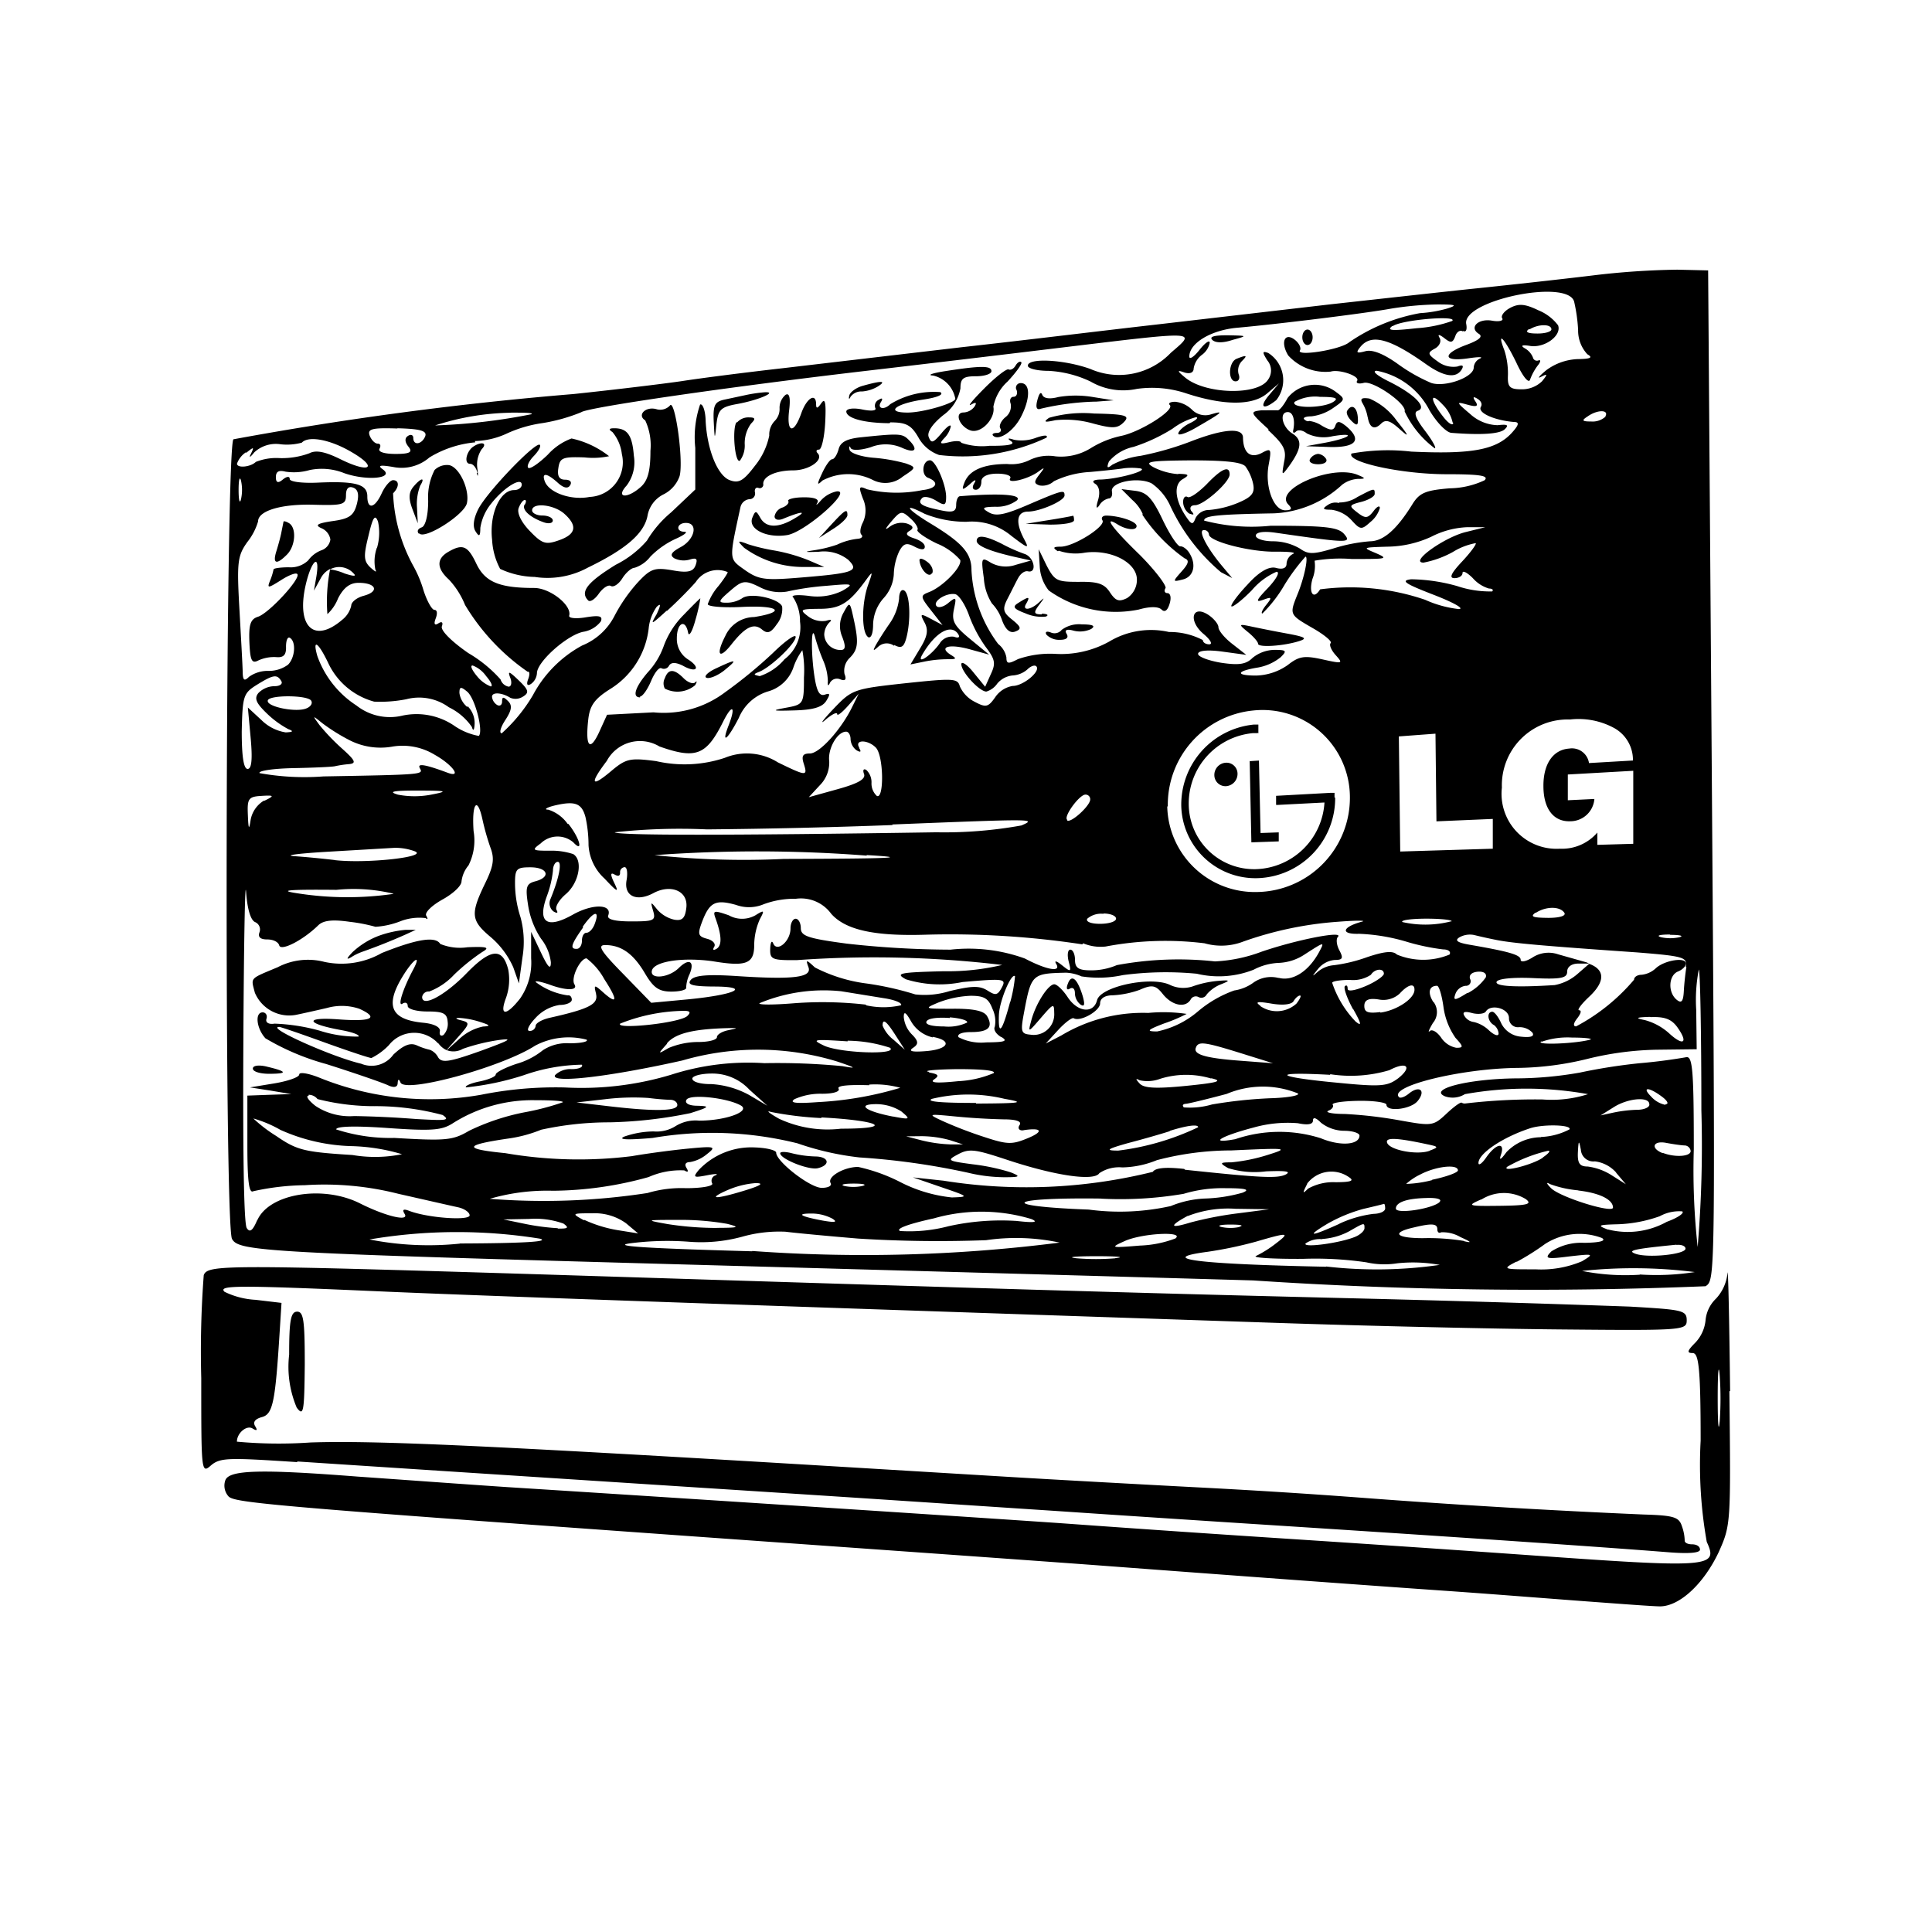 <?xml version="1.0" encoding="utf-8"?>
<!-- Generator: www.svgicons.com -->
<svg xmlns="http://www.w3.org/2000/svg" width="800" height="800" viewBox="0 0 24000 24000">
<path fill="currentColor" d="M16578 9906v-57h-52l-674 37v113l12-13l-11 14l600-31l13-13l-13 13a880 880 0 0 1-849 828a813 813 0 0 1-837-800a878 878 0 0 1 800-890h57l-4-7l12 10v-110l-12 14l12-13h-58a1000 1000 0 0 0-900 1008a921 921 0 0 0 945 900a994 994 0 0 0 967-1000zm-1493-276a138 138 0 0 0 147 136a153 153 0 0 0 141-155a137 137 0 0 0-148-136a152 152 0 0 0-140 155m439-176l21 1010l340-12v-112l-12 12l12-12l-226 8l-20-900l-123 8Zm227-4114c200 186 233 248 200 400c-30 171-30 174 60 53c160-222 170-327 44-407c-128-80-168-267-57-267c64 0 93 100 67 224c-7 36 8 43 35 17s86-15 134 24a477 477 0 0 0 319 35c300-50 226 20-88 80l-242 44l300 10c327 7 399-90 199-259c-83-66-113-68-134-6c-21 63-58 63-166 1a372 372 0 0 0-160-60c-13 10-40 0-60-20c-21-20 19-37 88-37a594 594 0 0 0 276-107c146-100 147-110 35-192a431 431 0 0 0-606 71c-46 87-100 155-123 153c-25-2-112 0-202 0c-146 17-143 25 89 237zm640-410c200 0 243 16 172 62c-128 83-533 83-481 0a520 520 0 0 1 309-63ZM9275 6753c-114-40-118-36-32 51a1248 1248 0 0 0 764 239h231l-193-83a2149 2149 0 0 0-417-120a2400 2400 0 0 1-353-85Zm7592-1570c-10-128-78-170-132-80c-16 27 10 84 56 128c69 68 84 54 76-50Zm-6741 9183a1359 1359 0 0 1-289-40c-80-21-145-21-145 0c0 71 353 212 466 186c162-38 142-145-32-146m2906-9176c-75 53-57 60 77 30a1248 1248 0 0 1 466 40c245 66 307 64 385-15c78-80 36-100-369-108a1546 1546 0 0 0-559 53m577-200l225-17l-257-41a1300 1300 0 0 0-430 0c-109 29-182 18-200-28s-40-11-60 65c-25 93-10 128 43 108a3300 3300 0 0 1 680-88Zm-982-150c18 50 0 89-36 89s-54 39-36 86a170 170 0 0 1-66 168c-54 45-82 107-63 138c20 30 0 57-44 57s-63 16-45 34c70 70 253-55 344-230c120-230 120-423 0-423a58 58 0 0 0-54 85Zm-2227 1263a368 368 0 0 0-200 111c-50 58-72 72-47 32s-23-70-170-68c-119 0-205 24-191 46s-18 60-70 80a143 143 0 0 0-100 110c0 40 42 54 100 33c242-100 307-100 160-14c-209 130-365 128-437 0c-53-94-61-94-100 0c-54 140 179 255 433 214c222-35 812-556 622-543Zm-70 410l-156 170l176-113c100-62 177-138 177-170c0-87-27-70-197 113m1732-1486c61-35 75-27 45 22a180 180 0 0 1-137 75c-116 0-54 170 80 221c136 52 319-149 290-292a562 562 0 0 1 177-314c108-116 185-223 170-239c-15-17-47 0-71 41c-24 42-63 60-87 48s-160 93-300 234c-141 141-216 232-167 203zm4928 151c21 136 83 168 165 86c58-58 113-42 236 70c123 110 113 83-42-110a810 810 0 0 0-338-273c-94-14-120 0-84 60a508 508 0 0 1 63 176zm-4470 2252c45-86 100-200 130-253s80-89 119-80c118 27 78-178-42-216a2019 2019 0 0 1-283-126c-200-100-311-117-311-35c0 60 165 129 481 200l193 43l-187 53a384 384 0 0 1-310-25c-119-74-124-64-88 195a656 656 0 0 0 100 310a557 557 0 0 1 127 212c44 117 100 162 163 137c80-30 75-56-38-147c-113-90-127-130-54-268m669 394a114 114 0 0 1-135 33c-52-20-76-8-54 28a222 222 0 0 0 168 63c80 0 111-27 82-74s0-64 85-40a324 324 0 0 0 219-20c60-40 22-57-117-58a361 361 0 0 0-248 68m-246-192c-100 0-108-20-35-117s72-100 0-33c-107 100-216 107-160 17c56-98 27-88-100-8c-75 46-57 73 90 128a490 490 0 0 0 255 40c39-18 17-33-50-36Zm2557 218c71 57 128 123 128 147c0 50 323 28 514-34c100-32 71-50-128-88a17615 17615 0 0 1-450-88c-181-39-184-36-64 63m774-2148c-21 36 22 65 100 65s118-29 100-65a136 136 0 0 0-100-64a137 137 0 0 0-100 64m3450 6292l3 2l3-2zm-6458 224c-24 60-14 87 23 64s64 0 64 57a184 184 0 0 0 71 141c48 30 56 0 25-109c-66-215-137-275-183-153m-7714 834h-2Zm9698-8887c-164 0-231 16-191 57c40 40 136 40 254 0c187-51 187-52-63-57m100 572c39 0 56-40 37-88a169 169 0 0 1 38-161c77-76 64-82-66-30c-100 44-107 279-10 279Zm-1162 1653a2058 2058 0 0 0 528 546c60 22 51 64-37 162c-115 130-115 133 16 100s173-181 78-331c-30-47-80-83-110-80c-32 5-131-144-220-330c-131-276-200-343-342-360l-170-21l133 133a500 500 0 0 1 133 180zm2118-2200a64 96 0 0 1-64 96a64 96 0 0 1-64-96a64 96 0 0 1 64-96a64 96 0 0 1 64 96m328 2059a166 166 0 0 0-138 23c-74 48-65 60 40 60a410 410 0 0 1 253 130c109 120 124 123 234 23a350 350 0 0 0 118-174c0-36-36-20-80 40c-70 90-100 93-200 15s-113-91 48-131c92-24 168-68 168-100c0-73 0-74-215 39a407 407 0 0 1-228 68zm-3482 592a643 643 0 0 0 327 24c324-43 644 123 644 335a269 269 0 0 1-123 230c-100 49-141 36-212-72c-70-108-152-134-385-130c-271 0-300-10-400-200l-100-205l13 212a520 520 0 0 0 112 300a1434 1434 0 0 0 1118 237c140-40 244-38 283 0s74 14 100-71s7-133-27-133s-45-30-23-63c11-34-130-221-320-412c-340-329-460-493-280-381c110 70 240 83 240 23s-220-128-376-130c-46 0-68 26-48 59c46 73-354 326-517 327c-97 0-104 14-36 57zm-410-334l300 10c168 0 300-20 300-55s-7-60-15-55c-8 4-147 30-300 54zM8900 5268c22-182 55-213 262-250c260-47 510-155 334-145a1855 1855 0 0 0-225 33l-271 58c-121 26-143 69-134 270c12 234 13 235 34 33Zm5900 1083c-27-43-8-75 45-75c108 0 430-286 430-382c0-116-100-74-287 123c-100 100-207 176-236 157c-30-19-55 10-55 63a185 185 0 0 0 74 142c60 20 70 20 30-30Zm-9591 276c70 77 550-227 590-372c40-165-90-452-220-477a221 221 0 0 0-180 60a735 735 0 0 0-80 382c0 184-34 314-80 331c-50 17-60 49-39 76Zm-19-127l-10-194a629 629 0 0 1 40-273c67-109 10-100-86 15c-57 70-60 143-12 273Zm-700 5327a7170 7170 0 0 0 546-217l128-59h-128a1329 1329 0 0 0-336 76a1000 1000 0 0 0-320 200c-76 80-82 100-19 65a644 644 0 0 1 130-65zm6218-6964a447 447 0 0 0 200-64c108-70 44-72-188-7c-85 23-162 80-170 123c-10 44 0 51 15 15a165 165 0 0 1 143-67M3592 16828a1300 1300 0 0 0 94 658c85 112 94 59 100-534c0-543-14-658-94-658s-100 106-100 534m17900 453c-10-914-25-1572-33-1462a540 540 0 0 1-144 315a423 423 0 0 0-128 267a472 472 0 0 1-128 279c-100 100-107 128-33 128s100 164 100 1089a5474 5474 0 0 0 76 1257c147 320 53 327-2260 161a538620 538620 0 0 0-2825-192a377638 377638 0 0 1-2922-200c-892-62-4410-292-6900-450c-583-39-1415-100-1850-130c-1206-94-1600-84-1646 46a200 200 0 0 0 40 200c85 87 610 130 8070 660c1042 74 2256 161 2700 194c1983 149 3447 256 4367 320c548 38 1328 100 1734 130s816 61 910 62c242 0 542-276 730-673c151-339 151-345 133-2000zm-130 380c-13 150-24 20-24-300s12-440 25-270a4122 4122 0 0 1-1 580zM3592 6500c-36-22-67-30-70-20l-25 125c-10 58-40 165-63 240c-51 160 0 176 130 45c106-105 122-330 28-390m100 11655c1169 77 3700 241 5000 325c2554 164 3054 200 4400 288c795 54 1879 125 2409 159c2970 190 4520 300 5217 355c255 21 400 10 400-32s-44-66-100-66s-93-22-90-48a567 567 0 0 0-35-178c-36-112-100-133-472-144a107960 107960 0 0 1-3512-209a86210 86210 0 0 0-2023-128c-690-36-1744-94-2344-130l-2120-128c-4371-263-5763-327-6565-300a5705 5705 0 0 1-914-10c0-108 122-209 194-164c54 33 65 24 33-28s0-90 82-113c137-36 167-177 222-1057l23-362l-320-38a1000 1000 0 0 1-388-100c-83-83 149-84 2047 0c1310 56 4490 167 11013 386c1113 38 2716 75 3564 82c1500 14 1540 10 1540-114c0-125-56-132-705-170a310320 310320 0 0 0-3564-106c-2831-70-4138-110-9986-295c-3912-120-4117-120-4167 10a12587 12587 0 0 0-31 1280c0 1151 0 1190 117 1087c117-102 219-100 1076-44ZM5922 5875c16 62 20 37 8-55a341 341 0 0 1 54-240c80-82-10-100-113-26c-80 63-110 208-30 208c37 0 76 50 90 112zm2839 9840c2508 70 5571 155 6807 191a52249 52249 0 0 0 5619 72c123-82 123-35 73-7000l-41-5619l-385-9a9791 9791 0 0 0-1060 73c-371 45-1006 115-1412 157s-1230 134-1830 200l-2152 250c-583 66-1681 200-2440 284l-2216 260c-460 52-1022 124-1252 160c-230 34-836 107-1348 161a42572 42572 0 0 0-4224 562c-100 81-118 9746-18 9933c84 156 387 173 5879 325M3072 6734a759 759 0 0 0 134-257c0-132 287-218 687-207c366 10 405 0 405-118c0-83 31-116 90-94c60 22 76 86 44 207c-38 140-93 180-300 208c-190 28-225 50-140 88a183 183 0 0 1 112 142a167 167 0 0 1-112 133a364 364 0 0 0-164 126a315 315 0 0 1-240 85c-100 0-190 12-190 27a725 725 0 0 1-42 136c-40 100-30 100 130 0c95-62 188-100 207-79c50 51-350 485-487 530c-94 30-117 94-108 317c10 223 28 270 110 227a465 465 0 0 1 225-42c90 8 124-28 120-130c0-78 20-127 49-109c78 48 64 245-24 333a400 400 0 0 1-244 77a400 400 0 0 0-241 74c-56 56-75 44-78-48c0-67-20-417-40-778c-34-600-25-676 97-848m-108-650c0-124 14-174 30-113a533 533 0 0 1 0 230c-16 67-30 10-30-110Zm2843 2700a272 272 0 0 1-100-176c0-78 18-81 94-18c100 78 206 494 147 552a786 786 0 0 1-310-130a834 834 0 0 0-636-123a670 670 0 0 1-574-125a1217 1217 0 0 1-486-615c-63-220 10-173 132 80a887 887 0 0 0 574 487a1674 1674 0 0 0 400-30a627 627 0 0 1 528 100a735 735 0 0 1 286 245c16 58 30 40 34-40a294 294 0 0 0-89-220Zm72-514a366 366 0 0 1 160 129c61 70 87 128 57 128a413 413 0 0 1-170-127c-63-75-89-133-56-133Zm-1710 2415a11730 11730 0 0 0-520-50c-127-10 80-35 450-56l800-47a700 700 0 0 1 253 43c177 70-599 155-992 110zm720 419a3992 3992 0 0 1-1200-8c-240-36-100-48 490-42a2119 2119 0 0 1 701 46Zm50-1234c-122-36-50-50 248-49c370 0 390 8 166 51a1091 1091 0 0 1-417-2Zm277-325c46 77 34 78-1200 100a3138 3138 0 0 1-792-41c-18-29 170-57 420-62s482-15 518-24a1320 1320 0 0 1 176-26c91-10 75-45-80-185a2632 2632 0 0 1-289-300c-90-123-90-124 34-24a2352 2352 0 0 0 347 216a846 846 0 0 0 516 77a766 766 0 0 1 534 100c223 125 343 292 160 223c-280-104-384-121-343-54Zm-1936 400a352 352 0 0 0-166 237c-20 134-28 122-35-60c-9-199 7-226 167-235c160-10 170-3 35 62Zm46-1240c0-74 500-73 540 0c20 32-6 74-60 95c-125 53-480-18-480-91Zm1357-1905a513 513 0 0 0-20 276c21 39 0 28-60-25c-85-80-89-140-27-390c56-240 83-278 120-181a666 666 0 0 1-14 330Zm-160 600c-89 22-160 78-160 125a314 314 0 0 1-113 175c-343 294-566 93-457-414c70-322 186-430 138-129l-31 180l89-162a263 263 0 0 1 110-106h8a240 240 0 0 1 286 55c39 38 0 36-112 0a674 674 0 0 0-174-50h-7a2069 2069 0 0 0-33 555a533 533 0 0 0 133-197c69-133 147-192 254-192c218 0 263 106 68 160ZM3189 8508c207-128 252-135 305-48c22 35-16 64-84 64a286 286 0 0 0-200 85c-54 66-29 124 100 249a1189 1189 0 0 0 272 200c68 25 59 36-33 40a548 548 0 0 1-300-152l-170-157l35 381c24 264 12 382-38 382s-73-160-73-466c10-441 20-474 186-578m10 6639c-58 140-95 170-134 108s-48-1082-42-2300s21-2062 34-1875c15 213 57 353 113 375a100 100 0 0 1 54 125c-23 60 9 90 95 90c80 0 140 34 150 75c23 74 297-66 487-253c64-60 180-71 388-41a2057 2057 0 0 1 320 62a1033 1033 0 0 0 300-65a651 651 0 0 1 324-43c27 22 29 9 7-30c-22-37 66-125 200-200c133-73 237-170 238-225a381 381 0 0 1 87-200a687 687 0 0 0 63-426c-24-345 46-440 110-146a3049 3049 0 0 0 99 350c53 140 40 230-70 454c-180 374-171 454 74 659a1064 1064 0 0 1 280 375l70 200l44-322a1171 1171 0 0 0-24-500a1373 1373 0 0 1-68-400c-2-200 13-220 190-220c217 0 261 122 62 174c-113 30-125 69-90 295a1042 1042 0 0 0 161 418a578 578 0 0 1 122 293c0 100-36 63-123-121l-122-257v329a779 779 0 0 1-138 500c-175 222-260 216-173-12a678 678 0 0 0 27-346c-69-278-216-267-513 38c-270 279-557 434-557 300a80 80 0 0 1 88-68a825 825 0 0 0 310-210a2515 2515 0 0 1 347-280c100-58 66-70-182-60a645 645 0 0 1-338-41c-60-100-294-60-727 113a1010 1010 0 0 1-712 110a812 812 0 0 0-580 66c-357 150-333 124-284 317a463 463 0 0 0 510 275c70-14 245-53 387-86a683 683 0 0 1 400 10c252 114 155 163-258 132c-432-32-407 54 38 134c136 25 230 60 210 80a1515 1515 0 0 1-480-73a2400 2400 0 0 0-563-88c-70 12-115-13-100-60s-12-80-47-80c-100 0-77 200 34 322a3045 3045 0 0 0 756 320c360 114 706 234 768 264c64 30 116 30 119-25s16-56 35-10c56 139 1263-192 1672-457a889 889 0 0 1 640-75c26 25-70 45-213 45a538 538 0 0 0-330 86a926 926 0 0 1-330 170c-140 47-256 106-256 132s-91 64-200 86c-110 22-185 56-170 74a3460 3460 0 0 0 720-152a2271 2271 0 0 1 720-130c19 30-38 55-126 55a272 272 0 0 0-206 74c-66 108 668 23 1579-181a3363 3363 0 0 1 1926 13c237 80 248 90 64 57a8439 8439 0 0 0-970-37a3121 3121 0 0 0-1156 143a3857 3857 0 0 1-1320 159a4689 4689 0 0 0-1040 90a3657 3657 0 0 1-2022-216c-133-52-240-68-240-35s-140 82-307 110l-305 50l257 40l257 43l-273 9l-273 10v618c0 442 20 600 73 570a3114 3114 0 0 1 640-75a3731 3731 0 0 1 1163 107c328 74 660 150 740 167s145 64 145 100c0 70-520 33-750-55c-72-28-91-17-58 37c63 100-227 34-554-130c-465-234-1136-120-1277 213Zm3852-4913a467 467 0 0 0-240-176c-60 0-22-28 84-53c250-58 332-26 378 145a1629 1629 0 0 1 38 348a608 608 0 0 0 200 417c156 167 181 179 122 58c-51-105-53-140 0-110s70 14 70-23a62 62 0 0 1 56-68c30 0 40 70 25 159c-38 200 122 277 334 163s432-29 408 181c-15 130-50 166-148 150a400 400 0 0 1-215-128c-80-100-84-100-49 20s7 129-275 129c-200 0-300-25-284-72c55-144-190-151-437-13c-324 183-444 100-326-225a1305 1305 0 0 0 77-320c0-60 27-110 60-110c55 0 17 200-90 460a129 129 0 0 0 35 155c46 28 62 22 40-16s30-126 117-200c163-141 213-420 90-495a847 847 0 0 0-293-42c-217 0-226-7-112-90a300 300 0 0 1 407-13c125 135 83-47-62-230Zm1230-2641c118-106 281-270 363-364a323 323 0 0 1 394-123c11 0-39 80-113 174a706 706 0 0 0-133 225c0 30 188 46 418 35c464-24 569 60 160 125a400 400 0 0 0-360 235c-123 240-76 300 80 100c170-214 275-264 376-180c68 57 110 42 184-66a300 300 0 0 0 66-220c-40-100-400-180-500-100a361 361 0 0 1-194 53c-106 0-100-20 48-147c147-127 180-140 367-47a541 541 0 0 0 338 56a3414 3414 0 0 1 494-72c334-30 345-26 193 63a712 712 0 0 1-418 62c-141-17-226-8-190 20a544 544 0 0 1 84 300a500 500 0 0 1-192 467a683 683 0 0 1-308 210c-80-16-82-24-10-52c146-57 456-353 456-435c0-41-127 47-282 199a5794 5794 0 0 1-594 488a1265 1265 0 0 1-890 250l-577 30l-100 220c-115 246-172 174-133-165c20-172 80-254 274-376a1022 1022 0 0 0 476-750a555 555 0 0 1 100-270c54-50 52-23 0 90c-82 140-76 140 127-45Zm2500 320c38 24 65-41 65-156a513 513 0 0 1 129-325a483 483 0 0 0 128-293a731 731 0 0 1 67-290c54-100 92-111 193-57c77 40 125 43 125 0s-61-82-137-106c-90-30-110-58-51-92c54-34 47-60-32-90a249 249 0 0 0-214 38c-68 52-61 30 18-63c116-136 130-138 240-37c66 59 99 122 85 140c-15 20 87 95 237 168a768 768 0 0 1 294 206c26 85-216 334-389 400c-109 42-107 56 27 227l143 182l-144-77c-132-70-140-67-80 45c50 92 37 171-55 321l-120 200l171-35a1485 1485 0 0 1 300-30c100 0 107-7 32-53c-160-100-24-141 231-71l243 67l-237-195c-200-165-230-223-200-368c31-145 33-163-66-82c-55 49-124 69-148 44c-58-57 116-171 230-150c47 10 122 130 167 250a1647 1647 0 0 0 215 410c113 150 123 200 62 330l-72 160l-147-180c-80-100-148-140-149-100c0 97 225 340 311 340a256 256 0 0 0 136-100a285 285 0 0 1 188-100a306 306 0 0 0 184-74c42-42 92-60 112-40c60 60-162 244-292 244a325 325 0 0 0-218 140c-88 125-115 131-255 57a400 400 0 0 1-185-193c-26-100-86-100-682-37c-640 70-658 77-892 323c-130 137-173 200-94 130c80-69 145-100 145-70c0 28 60-20 132-100l135-153l-80 162c-137 282-406 580-526 580c-88 0-107 30-77 125c51 160 37 160-320-14a723 723 0 0 0-660-57a1581 1581 0 0 1-853 41c-328-43-374-32-563 127c-246 207-266 155-50-130a468 468 0 0 1 654-179c456 161 583 110 793-312c110-219 158-192 70 40c-100 252-23 200 123-83a573 573 0 0 1 356-327a466 466 0 0 0 320-294a790 790 0 0 1 113-220a1352 1352 0 0 1 20 338c0 334-6 337-230 378c-183 34-164 40 108 32c237-6 352-40 400-120c48-78 50-100-18-76c-67 23-100-43-127-210c-48-294-44-700 6-500a2490 2490 0 0 0 100 286a691 691 0 0 1 58 257c-5 58 6 66 26 20a100 100 0 0 1 128-43c64 25 80 0 53-66a220 220 0 0 1 64-200c108-108 115-194 44-510c-42-190-45-190-120-53a336 336 0 0 0-17 300c46 120 42 164-16 164a200 200 0 0 1-207-192a225 225 0 0 1 64-150c38-33 20-40-42-20a291 291 0 0 1-224-57c-108-82-95-90 143-92c258 0 368-70 576-355c87-120 90-116 30 52c-85 233-85 604 0 655zm1124-32c22 37 0 49-53 29a177 177 0 0 0-180 85c-111 154-291 270-216 139c163-282 363-394 450-252Zm1350 2300c-42-42 154-310 228-310a57 57 0 0 1 60 60c0 79-244 300-287 260Zm453 1167c86 0 156 28 156 64s-88 64-200 64s-180-27-157-64a265 265 0 0 1 202-60Zm-253 370a560 560 0 0 0 280 40a3970 3970 0 0 1 1229-40a755 755 0 0 0 479-21a4445 4445 0 0 1 1183-247c229-18 359-16 289 0c-246 68-266 158-32 150a2387 2387 0 0 1 575 94a2730 2730 0 0 0 470 100c65 0 100 29 78 64a854 854 0 0 1-653 0c-50-50-155-40-370 32a1939 1939 0 0 1-411 100a356 356 0 0 0-200 80c-77 68-78 63 0-32a300 300 0 0 1 208-113c100 0 110-22 58-120c-35-65-43-141-18-167c77-80-506 33-950 185a1883 1883 0 0 1-578 120a4169 4169 0 0 0-1218 46a812 812 0 0 1-320 65c-153 0-200-28-200-130c0-70-26-127-58-127s-41 65-21 145c35 134 29 138-82 49c-70-56-100-63-72-16c65 107-120 74-390-68a2048 2048 0 0 0-923-110a11851 11851 0 0 1-1290-75c-480-64-570-94-570-192c0-65-30-117-64-117s-64 54-64 120c0 160-167 300-214 188c-18-45-35-17-38 63c-5 134 22 146 332 143a13463 13463 0 0 1 2550 60a2936 2936 0 0 1-727 78c-550 14-607 25-470 100a1415 1415 0 0 0 705 34c513-45 545-41 488 66s-83 100-182 38c-100-62-200-55-472 10a1037 1037 0 0 1-422 40a3800 3800 0 0 0-600-135a1930 1930 0 0 1-647-200c-107-100-116-100-81-6c50 130-176 160-891 113c-358-23-522-10-570 48c-48 57 10 80 279 82c480 0 286 100-300 158l-470 44l-350-360c-276-281-323-357-223-357c200 0 350 106 494 350c106 180 174 228 329 228c107 0 190-22 184-48a414 414 0 0 1 40-164c70-160 0-210-128-85c-128 130-374 150-336 30c38-110 384-162 755-110c418 70 514 30 514-203a810 810 0 0 1 69-317c62-115 57-120-54-51a337 337 0 0 1-331 0c-187-65-200-60-164 39c75 209 83 333 13 377c-41 24-53 14-30-24s-18-82-88-100c-113-30-121-57-61-215c92-240 165-277 420-206a472 472 0 0 0 343-8a1092 1092 0 0 1 400-68a465 465 0 0 1 440 187c178 200 535 280 1180 259a10930 10930 0 0 1 1939 120zm2876-4753a1887 1887 0 0 1 460-21c434 0 467 0 300-73c-167-70-170-70 140-80a1342 1342 0 0 0 546-122a1073 1073 0 0 1 450-120h224l-242 60c-270 66-707 380-525 380a1236 1236 0 0 0 364-132a815 815 0 0 1 284-110c12 12-64 116-170 229c-137 146-164 206-94 206c55 0 100-28 100-64s58-6 128 64a429 429 0 0 0 200 129c41 0 60 16 40 36a1284 1284 0 0 1-436-67a2200 2200 0 0 0-570-84c-135 16-80 54 280 193c248 96 388 175 311 177a1379 1379 0 0 1-417-115a2875 2875 0 0 0-1305-130c-82 134-145 48-95-130a436 436 0 0 0 28-211zm2220 5763a148 148 0 0 1 65 110c0 39-52 23-117-36a408 408 0 0 0-190-106a159 159 0 0 1-116-74c-32-51 0-63 92-38c76 20 154 10 172-18c62-100 288-40 288 80a111 111 0 0 0 124 114a218 218 0 0 1 168 69c27 45-22 62-141 49a300 300 0 0 1-247-166c-35-80-85-144-112-144c-70 3-59 117 16 163zm-321-395c-160 100-181 100-150 13a154 154 0 0 1 127-100a57 57 0 0 0 56-83c-20-50 20-86 94-92s115 22 100 70a624 624 0 0 1-223 195zm-426 113c-72-115-52-200 47-200c25 0 60 117 80 260a873 873 0 0 0 150 387c100 109 100 123 10 123a291 291 0 0 1-190-128c-50-70-111-106-140-80c-27 26-10-17 39-100a209 209 0 0 0 9-260zm-410-1868l-17-1430l455-34l12 1089l700-30v370zm637 866a1285 1285 0 0 1-610 10c-24-23 110-42 300-42s328 17 311 35zm-3524-1428a1176 1176 0 0 1 1062-1190a1085 1085 0 0 1 1200 1072a1171 1171 0 0 1-1158 1183a1088 1088 0 0 1-1111-1062zm1917 5375a823 823 0 0 0 333-94c194-111 193-111 193-40c0 32-51 80-113 106c-184 78-655 142-619 84a308 308 0 0 1 207-53zm-186-688a379 379 0 0 1 519-80c70 45 28 62-164 63a639 639 0 0 0-344 80c-70 70-71 59-10-60zm400 500c-360 163-420 162-150 0a1910 1910 0 0 1 450-186c130-30 244-58 253-62s16 23 16 58s-65 65-145 66a1416 1416 0 0 0-423 122Zm-236-1065a1700 1700 0 0 0-1056 13c-343 63-187-36 225-144a1560 1560 0 0 1 552-54c122 26 187 15 187-33s40-34 100 27a474 474 0 0 0 288 100c100 0 190 27 190 60c-2 118-243 134-487 30zm-2725 752a4668 4668 0 0 0 1027-60a1669 1669 0 0 1 514-70c258 0 316 16 218 56a1925 1925 0 0 1-450 72a1247 1247 0 0 0-442 94a2915 2915 0 0 1-1018 44c-1148-43-1024-152 150-137zm-1066 276a3007 3007 0 0 0-830 67a1893 1893 0 0 1-600 59c-60-27 100-87 420-157a2148 2148 0 0 1 1213 9c90 40 32 48-196 22zm2100-645c-230-26-360-13-390 36a6533 6533 0 0 1-2600 110l-380-41l354 122c340 116 346 120 129 127a1800 1800 0 0 1-631-186a2164 2164 0 0 0-533-193c-175 0-387 122-342 200c20 34-30 60-110 60c-145 0-566-328-566-437c0-30-116-60-260-65a900 900 0 0 0-700 278c-78 94-67 100 100 68c100-20 150-20 108 0a70 70 0 0 0-43 100c20 33-123 60-325 60a1465 1465 0 0 0-478 60a8491 8491 0 0 1-1960 72a2554 2554 0 0 1 785-100a4521 4521 0 0 0 1188-170a975 975 0 0 1 443-83c46 28 57 17 28-30s-8-73 42-73a447 447 0 0 0 213-100c118-92 100-100-230-68c-190 18-510 60-703 94a5362 5362 0 0 1-1572-37c-527-52-520-100 32-181a1700 1700 0 0 0 412-110a3965 3965 0 0 1 853-92a5509 5509 0 0 0 1000-114c238-75 249-87 90-92c-110 0-163-33-137-75c45-73 500-25 672 70c133 74-183 190-515 190a471 471 0 0 0-288 65a443 443 0 0 1-277 69a1141 1141 0 0 0-365 64c-85 39 39 44 352 17a4374 4374 0 0 1 1800 67a3539 3539 0 0 0 769 175a9029 9029 0 0 1 1349 190a1980 1980 0 0 0 450 56c200 0 207-10 80-61a2600 2600 0 0 0-474-100c-314-42-323-48-177-125c143-77 223-57 632 78c586 192 1057 259 1120 158a440 440 0 0 1 285-72a1189 1189 0 0 0 430-90a3653 3653 0 0 1 926-121c700-32 724-30 450 56a2179 2179 0 0 1-450 92c-146 0-150 9-40 72a1106 1106 0 0 0 470 40c243-10 318 0 243 40c-106 50-306 40-1250-60zm-4000 212a533 533 0 0 1-220 0c-60-16-10-30 115-30s170 14 104 30zm-500 428c-270-51-330-87-120-86a553 553 0 0 1 250 64c69 45 30 50-130 22m-1180-374a1077 1077 0 0 1 354-90c110 0 70 29-127 90c-368 113-480 113-228 0Zm-127 467a4000 4000 0 0 1-611-48c-281-50-277-52 130-52a3321 3321 0 0 1 610 49c164 42 146 49-130 50zm-4520-1016a2400 2400 0 0 1 610 100a1669 1669 0 0 1-615 10c-600-37-691-60-947-236a1800 1800 0 0 1-285-218a1516 1516 0 0 1 337 142a2300 2300 0 0 0 900 202m-550-638a138 138 0 0 1 110 53a2854 2854 0 0 0 735 88a3240 3240 0 0 1 820 110c100 70 35 70-328 50a12740 12740 0 0 0-770-37a764 764 0 0 1-482-126c-90-70-126-127-84-127Zm1056 536a2171 2171 0 0 1-714-106c0-40 236-46 645-17c546 38 669 29 808-62a1848 1848 0 0 1 1013-284c209 0 366 9 349 26a3200 3200 0 0 1-484 126a2821 2821 0 0 0-680 228c-204 120-286 127-940 88zm2272-441l353-40a2950 2950 0 0 1 538-16c100 13 224 23 273 23s88 29 88 65q0 114-841 16zm1438-295c0-35 110-64 244-64a626 626 0 0 1 465 200l223 200l-230-136a1119 1119 0 0 0-466-133c-130 2-235-27-235-67Zm3836-520c90 53 50 67-187 69a612 612 0 0 1-341-64c-23-38 40-64 153-64c220 0 280-62 200-200c-40-65-170-92-427-90c-353 0-360 0-178-77a1258 1258 0 0 1 400-84c168 0 223 30 273 163a354 354 0 0 1 29 220c-20 40 17 93 79 130zm284 1159c220-33 249 16 52 98s-253 84-546-13a5186 5186 0 0 1-520-200c-185-86-180-88 160-55a8300 8300 0 0 0 600 36c158 0 230 25 200 70c-30 43-2 73 46 66zm2325-645c153 35 88 55-310 95c-375 37-525 30-579-30s-48-65 0-40a447 447 0 0 0 257-18a1080 1080 0 0 1 633-3zm-184-394c40-67 120-53 633 108l320 100l-390-30c-454-33-618-80-563-174Zm-330 1048c214-67 353-85 353-45a3210 3210 0 0 1-992 290c-166 0-146-18 124-94c174-45 410-113 515-147zm170-300c-16-18-4-34 30-36c32-2 260-57 507-123a1160 1160 0 0 1 885-6c28 26-129 54-348 60a5732 5732 0 0 0-719 77a971 971 0 0 1-353 36zm954-1256c-70-48-32-54 138-25c140 24 250 13 276-30s60-70 80-70s0 43-44 100a362 362 0 0 1-450 30Zm225-344a379 379 0 0 0-306 56a540 540 0 0 1-242 100a1446 1446 0 0 0-447 257a1139 1139 0 0 1-510 252c-140 0-127-18 88-100a1957 1957 0 0 0 278-118a1991 1991 0 0 0-477-12a1970 1970 0 0 0-1080 280l-193 100l154-168c85-92 172-158 193-146c82 48 328-91 328-185c0-61 58-100 156-100a1167 1167 0 0 0 336-68c154-68 200-58 288 54c115 143 278 175 344 68a72 72 0 0 1 101-31a75 75 0 0 0 100-35a446 446 0 0 1 180-126c120-48 110-54-53-40a1266 1266 0 0 0-310 70a382 382 0 0 1-280-24c-240-108-857 24-900 193c-43 170-240 152-365-38c-58-88-133-160-166-160c-75 0-230 238-286 450c-42 155-40 153 120-33s163-181 165-56a255 255 0 0 1-295 265c-117-10-125-37-81-270c90-484 100-490 523-500a536 536 0 0 1 192 46a1424 1424 0 0 0 514-16a4044 4044 0 0 1 918-17a1176 1176 0 0 0 706-50a739 739 0 0 1 320-85a628 628 0 0 0 322-110c243-156 242-156 169-20c-130 237-324 360-496 317zm-4430 1966a1361 1361 0 0 1 352 50l160 52h-160a1751 1751 0 0 1-353-50l-192-50Zm-354-243c-336-64-462-152-220-155a586 586 0 0 1 320 90c120 100 112 104-100 64zm444-556c-85-14 73-30 351-34c303 0 485 16 452 50a1287 1287 0 0 1-443 100c-263 27-357 20-295-23s60-64-63-85zm584 386c-430 0-628-16-546-51a1927 1927 0 0 1 900 0c267 47 213 56-354 59zm425-1258c-100 374-150 438-140 164c6-172 155-526 200-480a1800 1800 0 0 1-60 324zm-750 195c133 10 230 40 214 65a547 547 0 0 1-285 48c-158 0-242-25-217-65s152-50 288-40zm-215 242c256 46 200 157-89 178c-168 13-215 0-152-42s75-77-16-167a352 352 0 0 1-100-215c0-77 26-60 90 53a418 418 0 0 0 270 200zm-344 160l-138-122a430 430 0 0 1-138-177c0-94 46-60 163 123zm-483-560a4756 4756 0 0 0-884-18c-264 22-460 22-438 0a2077 2077 0 0 1 1016-148l530 86c134 20 230 60 212 88a991 991 0 0 1-435 0zm-228 448a1728 1728 0 0 1 528 88c100 93-640 65-827-30c-153-73-126-78 300-50zm268 545a1170 1170 0 0 1 387 40a4310 4310 0 0 1-1025 178c-276 20-358 10-289-37a792 792 0 0 1 341-67c142 0 228-27 206-64s121-50 380-42zm-594 408c742 40 914 140 244 140a1426 1426 0 0 1-770-124c-124-70-167-107-100-84a4279 4279 0 0 0 627 76zm6320-537a1677 1677 0 0 0 737-50c214-113 290-44 110 100c-134 100-210 110-756 56c-784-73-842-140-89-98zm285-812c105 186 112 224 31 157a1271 1271 0 0 1-290-480c0-20 100-36 220-36a400 400 0 0 0 261-64c47-76 161-86 161-13c0 28-100 100-225 153s-225 74-225 34s-15-50-34-32c-20 20 28 154 103 290zm340 40c-159 20-200 0-200-76c0-75 55-100 180-80a300 300 0 0 0 260-74c100-110 183-134 183-50c5 112-220 260-424 287zm-8860 385c107-123 336-177 780-186c100 0 100 0-18 26c-79 15-144 54-144 87s-100 60-229 60a960 960 0 0 0-370 74c-138 80-138 80-23-50Zm-585-241a2209 2209 0 0 1 750-158c113-6 138 10 88 60c-79 90-910 176-836 96zm-300-373c34 130-79 189-572 300c-100 22-177 68-177 100a71 71 0 0 1-77 63c-42 0-8-73 75-160a512 512 0 0 1 300-162c82 0 151-30 151-65c0-36-23-60-50-54a855 855 0 0 1-400-167c0-18 74 0 165 30c211 80 367 80 318 0s73-323 150-323a815 815 0 0 1 220 257c175 270 166 328-25 155c-98-87-106-85-75 33Zm-164-831c140-200 217-213 147-30c-22 58-66 105-100 105s-57 44-57 100c0 57-30 100-64 100c-87 3-73-53 78-265Zm3434-2226c-60-100 107-100 206 0c100 100 105 655 12 600a210 210 0 0 1-65-160a209 209 0 0 0-63-160c-35-23-48 0-30 48c24 63-70 118-326 189l-360 100l136-147a400 400 0 0 0 118-300c-20-155 100-367 210-367c30 0 55 42 55 93a182 182 0 0 0 74 138c51 30 62 20 34-25zm411 956c1790-71 1793-71 1605 12a5387 5387 0 0 1-1059 85c-2600 40-3958 40-3994 0a7494 7494 0 0 1 1147-36a81626 81626 0 0 0 2305-54zm-320 380c571 33 338 44-1028 48a10500 10500 0 0 1-1605-47a17568 17568 0 0 1 2638 6zm-5764 1845c36-21 65-10 65 30c0 38 110 68 243 68c200 0 245 24 253 127a200 200 0 0 1-52 165c-34 20-54 0-45-46c10-47-62-92-206-106c-400-38-480-208-258-573c136-223 242-291 131-84c-128 240-197 463-130 420zm447 495a259 259 0 0 0 100 83l150-170c140-158 141-172 32-200c-70-17-80-30-22-30a1048 1048 0 0 1 257 50c127 40 134 52 36 57a616 616 0 0 0-290 150l-160 144a234 234 0 0 0 200-17a2400 2400 0 0 1 437-108c200-27 150 0-217 134c-388 138-482 153-527 80a200 200 0 0 0-100-93a837 837 0 0 1-167-57c-83-36-165 0-289 115a334 334 0 0 1-400 114c-362-84-1195-457-1018-457c20 0 271 87 564 193c294 106 555 193 581 193a784 784 0 0 0 217-160a400 400 0 0 1 610-23zm263 2487a3771 3771 0 0 1-1120-52a6507 6507 0 0 1 2116-10c130 37-193 57-993 60Zm1217-192a2826 2826 0 0 1-417-56l-257-53l321-6a1037 1037 0 0 1 426 58c71 52 58 64-69 62zm324-100c-152-83-150-85 108-85a664 664 0 0 1 418 124l150 126l-250-40a1617 1617 0 0 1-416-127Zm2094 387c-1338-37-1765-65-1510-100a3624 3624 0 0 1 706-20a1943 1943 0 0 0 675-60a1694 1694 0 0 1 543-63c124 16 530 54 900 85a15910 15910 0 0 0 1590 20a2580 2580 0 0 1 914 30a19178 19178 0 0 1-3820 104zm4510 87a2971 2971 0 0 1-480 0c-134-14-25-26 240-26s373 10 240 24zm750-248a1370 1370 0 0 1-444 90c-363 30-374 27-192-55c214-98 737-125 637-38Zm150-277a1381 1381 0 0 1 594-90l418 6l-386 50a4451 4451 0 0 0-595 115c-255 78-268 45-32-83zm642 136a529 529 0 0 1-224 0c-62-16-10-30 112-30s174 10 112 27zm1076 494c-1614-33-2120-100-1470-186a5013 5013 0 0 0 600-126c400-117 427-115 250 20a1415 1415 0 0 1-250 158c-51 22 209 38 580 36a4382 4382 0 0 1 790 43a1027 1027 0 0 0 386 12a1848 1848 0 0 1 526 20a5479 5479 0 0 1-1410 20zm1317-1076a1464 1464 0 0 1-322 47a731 731 0 0 1 177-118c190-100 466-133 466-50c0 27-145 80-320 116zm93 273c-93 85-543 152-543 80s119-125 380-131c132-5 198 16 162 49zm-122-638c-157 58-500-8-530-100c-24-68 120-62 500 20c140 29 144 36 30 78zm423 1120a2763 2763 0 0 0-507-34c-340 0-400-70-110-134c220-53 288-48 288 23c0 37 20 54 48 38a433 433 0 0 1 240 60c135 60 148 76 42 50zm217-513a525 525 0 0 1 552-7c84 63 26 80-320 84c-404 5-415 0-232-80zm2424 563c63-7 113 14 113 46c0 72-470 120-624 63c-106-40-13-60 512-112zm-850-190c-140-54-125-60 130-67a1713 1713 0 0 0 514-100a500 500 0 0 1 278-60c32 20-55 80-192 130a1000 1000 0 0 1-730 95zm680-950c-155-60-122-159 42-128c80 15 180 30 225 32a78 78 0 0 1 80 70c0 68-193 82-347 22zm34-600a322 322 0 0 1-177-102c-124-124-30-122 133 0c70 52 90 94 44 94zm-200-2c0 33-65 62-145 63a1674 1674 0 0 0-301 35l-160 35l160-100c178-115 445-137 445-40zm-412 846l120 142l-174-110a728 728 0 0 0-300-110c-100 0-128-40-122-176c8-152 13-156 37-33a156 156 0 0 0 174 145a421 421 0 0 1 263 137zm-470 220c260 30 430 111 430 212c0 76-662-130-770-242c-58-58-63-80-13-50a1353 1353 0 0 0 352 78Zm-440-409c-127 90-517 188-445 115a1882 1882 0 0 1 510-200c34-2 5 35-65 82zm-26-253a600 600 0 0 0-427 185c-73 100-95 108-68 31c53-159-60-140-180 30c-54 80-100 112-100 74c0-117 300-320 644-432c165-53 522-43 486 15a840 840 0 0 1-354 94zm-300 1548a3046 3046 0 0 0 354-223a790 790 0 0 1 705-73c56 35-23 57-220 60a691 691 0 0 0-408 106c-90 90-67 100 220 63c308-35 314-33 160 60a1300 1300 0 0 1-578 100c-410 1-416-2-236-96Zm1530 160a2758 2758 0 0 1-718-47a6085 6085 0 0 1 1400 14a3093 3093 0 0 1-685 30zm700-3290a1980 1980 0 0 1 32-500c17 0 32 786 32 1746a15131 15131 0 0 1-46 1700a8726 8726 0 0 1-48-1215c0-1007-16-1165-100-1142a6790 6790 0 0 1-577 74a7008 7008 0 0 0-738 116a4624 4624 0 0 1-800 72c-593 7-1092 135-873 224a288 288 0 0 0 244-28a4316 4316 0 0 1 1530 0a1473 1473 0 0 1-563 66a7410 7410 0 0 0-963 50a68 68 0 0 1-43-10c-15-10-100 52-193 140c-160 150-180 151-574 80a5409 5409 0 0 0-690-80c-154 0-245-20-200-40c46-18 70-50 54-75c-15-24 130-45 320-48s348 20 348 48c0 93 300 58 386-44c106-128 30-200-100-100c-53 46-112 68-130 50c-134-134 770-356 1473-363a3800 3800 0 0 0 867-112a3868 3868 0 0 1 858-114l500-6zm-1920 396a975 975 0 0 1 378-52c160 0 260 13 227 25c-170 50-692 73-610 22zm1354-306c178-7 262 26 336 132c134 190 70 232-108 68a734 734 0 0 0-300-163c-127-25-110-35 66-40Zm245-1022c122 0 173 14 110 30a533 533 0 0 1-224 0c-70-20-18-34 106-34zm199 400c-12 70-27 205-32 300c-7 130-30 155-90 105c-110-92-100-300 16-349c52-20 100-64 100-100c0-84-270-40-375 60a306 306 0 0 1-176 80c-50 0-93 26-93 61a2430 2430 0 0 1-720 580c-40 0-34-40 14-100c48-62 55-100 24-100c-30 0 26-76 124-168c200-187 200-336 0-409l-145 126a600 600 0 0 1-283 138c-480 31-742 16-722-40c14-39 200-58 450-47c353 17 427 0 427-80c0-60 56-100 138-100h133a300 300 0 0 0-30-15l-353-100a367 367 0 0 0-320 40c-80 50-146 63-146 27c0-60-137-100-633-186c-153-26-190-53-128-92a267 267 0 0 1 183-29a6200 6200 0 0 0 290 64c200 38 564 71 1733 152c582 47 628 60 606 180zm-1870-674c127-82 300-82 354 0c24 38-58 63-200 63c-192-2-227-14-160-64Zm1210-1892l-550 32a214 214 0 0 0-246-180c-200 14-322 190-320 467c0 278 124 444 333 436a300 300 0 0 0 300-277l-330 16v-320l813-46v907l-446 13v-153a579 579 0 0 1-466 201a683 683 0 0 1-720-759a817 817 0 0 1 845-846a926 926 0 0 1 557 110a452 452 0 0 1 226 398zm-342-4274a238 238 0 0 1-180 63c-115 0-123-13-45-63c120-86 270-86 220 0Zm-1770-1062c34 20 50-18 37-86c-56-292 1254-566 1340-280a2035 2035 0 0 1 50 356a431 431 0 0 0 115 300c73 42 40 58-125 60a700 700 0 0 0-386 138c-88 73-117 110-64 82c82-42 84-34 12 55a359 359 0 0 1-260 100c-144 0-170-32-164-172a939 939 0 0 0-44-312c-100-256 0-154 150 156c80 173 153 260 169 208a682 682 0 0 1 95-175c38-46 40-75 10-64a51 51 0 0 1-70-38a230 230 0 0 0-100-112c-58-34-36-47 70-29c180 25 390-130 343-257a581 581 0 0 0-246-187c-166-80-243-85-348-30c-76 40-120 100-100 130s-37 45-124 30c-174-32-293 86-165 164c53 34 0 78-153 135c-300 110-300 213 8 170c132-20 205-22 160 0a133 133 0 0 0-80 113c0 120-350 247-526 192a2116 2116 0 0 1-420-239c-177-126-315-180-400-156c-111 30-122 20-60-56c137-165 366-100 810 214c224 160 376 183 446 70c30-50 13-63-53-38a319 319 0 0 1-243-62c-127-90-132-108-38-160c60-32 85-92 60-134s-13-50 55 0c84 68 108 64 140-20c15-52 60-83 94-60zm825-20c109-68 270-68 270 0c0 30-80 53-175 52c-124 0-156-20-102-56zm-950 1160c0 45-60 10-127-78c-165-210-165-320 0-143a448 448 0 0 1 120 218zm-750-1200c106-78 810-138 738-64a1624 1624 0 0 1-440 90c-313 35-380 30-303-28ZM6349 5126c155 0 270 0 256 19a7341 7341 0 0 1-1200 140a3182 3182 0 0 1 943-158zm-450 353a1000 1000 0 0 0 385-88a1590 1590 0 0 1 454-135a2179 2179 0 0 0 482-135c74-60 1832-315 3564-517c653-76 1760-208 2460-293c1660-200 1616-200 1300 72a889 889 0 0 1-1000 200c-326-117-776-140-776-40c0 35 116 64 260 64a1380 1380 0 0 1 520 133a806 806 0 0 0 574 91a1344 1344 0 0 1 618 57c463 151 820 152 1000 0l147-125l-122 145c-130 153-72 193 90 62a400 400 0 0 0-100-585c-75-28-77-12-12 92a194 194 0 0 1 10 238c-125 200-774 184-1027-22c-106-87-108-100-10-65c68 20 112 0 112-50a265 265 0 0 1 100-168a249 249 0 0 0 100-152c0-40-58 0-127 88c-70 88-126 125-127 83c0-166 270-330 600-358c520-47 1587-179 1900-236a4033 4033 0 0 1 578-53c234 0 259 8 128 50a1559 1559 0 0 1-340 58a2251 2251 0 0 0-880 362c-105 92-663 180-611 100c17-30-10-85-58-126c-130-107-190 23-88 190a626 626 0 0 0 528 200c109-32 364 57 328 114c-20 30 18 43 83 26c117-30 536 262 507 355a1215 1215 0 0 0 374 458c24 0-31-100-123-220c-115-150-143-228-88-246c122-40-41-207-358-364c-152-75-218-133-150-133a937 937 0 0 1 655 493c87 148 208 273 270 278c380 30 605 13 664-45c60-58 20-62-90-50a526 526 0 0 1-341-140c-175-148-177-155-33-115c113 31 140 21 100-39s-25-65 25-34s60 70 42 100c-45 72 163 167 410 188c70 0 65 34-24 133c-194 214-500 270-1251 235a2524 2524 0 0 0-742 24c-66 107 624 257 1180 257c417 0 530 18 473 75a1054 1054 0 0 1-434 100c-300 25-376 56-464 200c-194 313-360 457-525 458a2045 2045 0 0 0-458 90c-250 74-310 74-414 0a669 669 0 0 0-334-90c-117 0-213-32-213-70c0-40 87-59 240-37c907 131 953 132 860 20c-74-88-225-106-915-106a2317 2317 0 0 1-827-64c0-60 153-77 867-90a1332 1332 0 0 0 848-356a360 360 0 0 1 193-72c105 0 100-9-8-53c-323-126-1040 186-853 372c50 51 40 71-40 71c-147 0-255-300-205-566c37-200 30-209-88-145c-138 70-227 0-231-190c0-130-240-114-660 50a3785 3785 0 0 1-610 174a1060 1060 0 0 0-354 111c-62 50-72 40-42-39a551 551 0 0 1 307-183a2144 2144 0 0 0 484-226a845 845 0 0 1 289-142c39 0 6 36-74 74s-144 100-144 130c0 28 108-6 240-86c309-178 337-205 168-154a234 234 0 0 1-236-56a350 350 0 0 0-210-100c-60 0-91 17-67 41c64 64-375 340-614 385a1188 1188 0 0 0-371 152a700 700 0 0 1-435 100a544 544 0 0 0-310 40a513 513 0 0 1-290 55c-295 0-473 77-532 232c-36 94-27 100 69 18c64-60 85-63 53-10c-31 52-17 80 20 80c39 0 69-44 69-100c-2-56 62-100 198-100c108 0 180 26 160 58c-45 75 223 11 350-83c82-60 84-56 13 35s-67 112 0 136a212 212 0 0 0 180-52a1175 1175 0 0 1 450-115c200-18 386-39 420-46a809 809 0 0 1 190 0c150 16-232 130-472 140c-100 0-123 23-74 54s62 107 35 200c-28 91-24 123 16 65a182 182 0 0 1 116-84c32 0 49-38 40-86c-24-118 329-188 495-100a687 687 0 0 1 229 277a2400 2400 0 0 0 630 825l140 73l-128-153c-192-230-300-443-225-443a60 60 0 0 1 64 54c0 88 524 222 835 214c159 0 253 8 209 28a144 144 0 0 0-80 121c0 56-48 75-130 53s-200 35-355 207c-125 132-213 254-200 270s130-73 254-200a847 847 0 0 1 306-229c47 0 0 88-105 200c-147 153-161 185-60 148c100-37 118-37 40 60c-50 61-71 110-50 110a1681 1681 0 0 0 275-356a2438 2438 0 0 1 260-350c40 0-17 271-100 470c-100 250-100 250 189 417c144 82 245 166 224 187s7 88 63 150c95 105 86 108-165 52c-228-50-292-39-432 71a715 715 0 0 1-392 130c-263 0-248-56 24-100a623 623 0 0 0 280-127c82-80 73-92-76-92a442 442 0 0 0-273 100c-80 80-170 93-390 60c-157-26-286-75-286-110c-1-39 107-55 299-29l300 41l-170-133c-100-76-176-170-176-210c0-39-60-112-130-157c-200-126-247 80-54 241c83 70 116 127 70 128c-44 0-80-23-80-53a889 889 0 0 0-420-100a1011 1011 0 0 0-745 120a1229 1229 0 0 1-660 152a1215 1215 0 0 0-472 65c-118 62-143 60-143-20a274 274 0 0 0-102-168a1659 1659 0 0 1-332-919c0-210-112-340-529-590c-287-177-320-247-52-108a1376 1376 0 0 0 518 99a766 766 0 0 1 560 176c210 160 224 163 156 37c-110-208-92-340 51-340s452-133 452-200c0-70-12-74-440 110c-300 130-410 153-500 100c-89-51-90-68 83-70a419 419 0 0 0 268-81c60-70-200-90-709-50c-27 0-48 50-48 108c0 84-42 100-200 65c-232-47-287-85-222-151c26-25 100-10 172 33c108 68 125 60 125-47c0-152-130-454-200-454c-94 0-114 182-25 217c144 55 110 134-68 153a1610 1610 0 0 1-690-10c-100-46-107-33-49 120a351 351 0 0 1 0 288c-34 64-44 134-20 156c22 22 5 44-36 50a800 800 0 0 0-267 74a1600 1600 0 0 1-289 70c-133 20-112 25 64 18a485 485 0 0 1 364 100c141 140 74 166-584 220c-452 38-527 28-700-93c-200-144-200-112-55-780a128 128 0 0 1 111-100a69 69 0 0 0 70-81c-10-42 10-70 40-60a44 44 0 0 0 62-50c0-95 160-166 373-167c200 0 388-134 300-216c-20-23-12-42 20-42s67-152 77-337c12-243 0-310-48-240s-65 70-65 15c0-150-118-80-185 113c-95 266-184 240-150-40c20-163 0-220-46-190a211 211 0 0 0-73 165a210 210 0 0 1-62 160a245 245 0 0 0-66 180a874 874 0 0 1-177 374c-143 188-200 222-313 180c-150-54-280-373-300-730c-2-130-36-224-69-210a1255 1255 0 0 0-60 539v517l-300 284a1370 1370 0 0 0-300 350a1248 1248 0 0 1-387 300c-357 220-448 339-343 444c24 24 84-15 133-86c50-70 117-113 148-94c33 20 98-23 143-95s114-131 153-131a406 406 0 0 0 194-137a1061 1061 0 0 1 315-222c106-47 156-87 112-88c-115 0-100-110 16-110c156 0 110 207-65 300c-117 64-140 100-80 139a267 267 0 0 0 193 16c84-26 100-8 72 70s-92 100-290 63c-222-37-270-20-432 155a2014 2014 0 0 0-288 417a781 781 0 0 1-400 363a1500 1500 0 0 0-610 615a2000 2000 0 0 1-388 475c-35 0-15-74 44-164c80-123 90-182 33-237c-56-55-73-54-73 7c0 44-30 63-65 40a136 136 0 0 1-60-100c0-60 122-53 227 13a170 170 0 0 0 160-16c77-48 68-82-55-200s-138-120-106-34c24 60 14 112-20 112a131 131 0 0 1-100-90a1653 1653 0 0 0-400-327c-210-145-347-283-329-332c18-50 0-66-44-37s-60 10-33-60c27-72 15-108-16-108c-30 0-93-110-135-243a1472 1472 0 0 0-128-305a2042 2042 0 0 1-250-900c80-80 77-163 0-163c-36 0-100 74-140 160c-86 190-180 210-180 40c0-150-147-190-606-170c-200 10-358-10-358-45s-35-35-86 7c-50 42-86 48-86-28s40-90 120-70a700 700 0 0 0 300-20a748 748 0 0 1 430 39c285 100 636 63 475-50c-64-47-28-54 132-27a527 527 0 0 0 450-118a1322 1322 0 0 1 570-188Zm8738 411a815 815 0 0 1-306-85c-126-70-63-82 464-86c420 0 632 20 678 77a586 586 0 0 1 95 220c21 110-20 160-193 232a1212 1212 0 0 1-353 87a188 188 0 0 0-170 100c-33 87-49 85-117-15c-140-206-158-400-44-467c90-53 81-64-54-67Zm-9700-570c288 8 370 32 345 100c-40 100-148 120-148 20c0-35-30-50-67-24c-37 22-44 70 7 133c50 62 35 90-160 90c-140 0-220-26-200-64s12-64-22-64s-78-44-100-100c-29-83 27-98 343-88Zm-1878 305c94-76 100-75 60 8c-30 59-14 53 40-14a394 394 0 0 1 327-100a711 711 0 0 0 263-20c84-91 356-36 610 112c348 200 238 277-137 90c-190-93-300-112-380-70a984 984 0 0 1-364 60a683 683 0 0 0-300 47c-66 65-234 80-234 22a287 287 0 0 1 110-141Zm260 7626c-100-25-178-16-178 23s92 65 200 65c237 0 230-28-23-88zm7740-8004c200 0 261 33 351 189a468 468 0 0 0 256 216a2446 2446 0 0 0 1334-215c22-35-31-33-127 0a507 507 0 0 1-276 26c-78-25-88-18-34 20c54 40-50 57-273 55a791 791 0 0 1-350-38c0-23-65-27-145-8c-118 29-130 20-64-50a300 300 0 0 0 80-145c0-32-53 7-117 87c-100 117-125 127-155 50c-30-60 40-165 180-278a525 525 0 0 0 212-332c0-123 34-150 193-150c105 0 192-28 192-63c0-70-130-70-578 0c-160 25-225 50-147 54a362 362 0 0 1 276 288c0 55-400 172-592 172c-281 0-156-108 185-160c185-27 270-64 220-94a1035 1035 0 0 0-621 150c-76 77-167 55-116-26c28-46 17-57-30-27a81 81 0 0 0-40 100c20 34-47 42-160 19c-110-23-200-12-200 26c5 84 226 143 538 144zM7070 7650c40-127-235-346-434-346c-433 0-610-74-718-300c-107-226-170-253-352-147c-146 86-142 205 11 343a1021 1021 0 0 1 200 315a2692 2692 0 0 0 778 830c26-8 28 34 6 92s-16 91 34 60a178 178 0 0 0 75-134c0-140 367-469 572-514a344 344 0 0 0 222-130c26-67-18-78-191-50c-119 20-210 10-202-20Zm2078-2404c-56 90-17 514 43 477a315 315 0 0 0 60-208a414 414 0 0 1 79-253c60-60 53-77-28-77a185 185 0 0 0-144 61Zm1066 725a682 682 0 0 1 626-10a339 339 0 0 0 375-41c166-109 168-115 41-162a2132 2132 0 0 0-410-72c-154-13-284-58-293-100s0-54 14-21s120 31 251-10a500 500 0 0 1 383 6c170 78 213 25 84-100c-77-76-116-78-588-29c-179 18-258 60-280 150c-19 68-54 123-80 123s-82 80-126 177c-64 136-63 154 3 90zm894 2041c87 47 119 29 150-84c60-223 46-548-25-592c-35-22-64 23-64 100a676 676 0 0 1-118 310a4114 4114 0 0 0-170 265c-41 77-35 81 32 20a155 155 0 0 1 195-8ZM5907 6600c46 73 59 64 60-43a626 626 0 0 1 134-300c156-200 380-338 380-236c0 37-42 67-94 67c-177 0-310 300-274 617a862 862 0 0 0 100 362a1071 1071 0 0 0 430 100a1049 1049 0 0 0 660-116c474-230 696-423 740-640a368 368 0 0 1 200-270a400 400 0 0 0 200-229c50-200-60-971-122-873a166 166 0 0 1-170 43c-133-35-240 75-136 140a735 735 0 0 1 65 379c0 247-32 368-118 446c-170 153-320 140-178-15a481 481 0 0 0 90-370c-20-257-80-342-244-342c-65 0-72 15-22 47a521 521 0 0 1 117 274a431 431 0 0 1-400 532c-227 45-500-50-556-190c-45-116 23-110 160 14c73 66 125 77 153 32s-5-70-62-70c-72 0-100-44-84-143c18-130 54-143 325-134a957 957 0 0 0 305-15a1144 1144 0 0 0-466-220a742 742 0 0 0-294 200c-113 110-223 185-244 164c-20-20 10-86 68-145c58-60 93-121 76-140c-48-47-656 583-766 801c-57 115-71 214-33 273m610-332c-38 63 65 159 237 220c62 22 113 12 113-22s-58-62-129-62c-70 0-128-30-128-64c0-100 268-75 400 42c168 150 146 256-68 330c-164 58-207 44-362-117c-106-110-160-223-137-284c23-60 55-100 76-100c20 0 18 27 0 58Zm1975 2157c-117-118-190-120-233 0a137 137 0 0 0 0 129a341 341 0 0 0 376-42c26-44 24-60 0-35s-92 0-143-52m-541 227c31 0 92-86 136-190c44-105 100-178 131-160a71 71 0 0 0 93-33c27-44 83-43 171 0c176 100 229 25 61-80a300 300 0 0 1-135-260c0-193 106-246 140-70c10 57 53-15 92-162a2025 2025 0 0 0 60-264c-6 0-100 94-212 210a1074 1074 0 0 0-240 374a951 951 0 0 1-200 334c-156 181-200 312-97 312Zm950-352c-100 45-160 100-128 118s130-18 218-85c180-146 163-152-90-33m2677-1175c22-35 0-100-56-143s-100-54-100-23c7 110 116 230 156 160"/>
</svg>